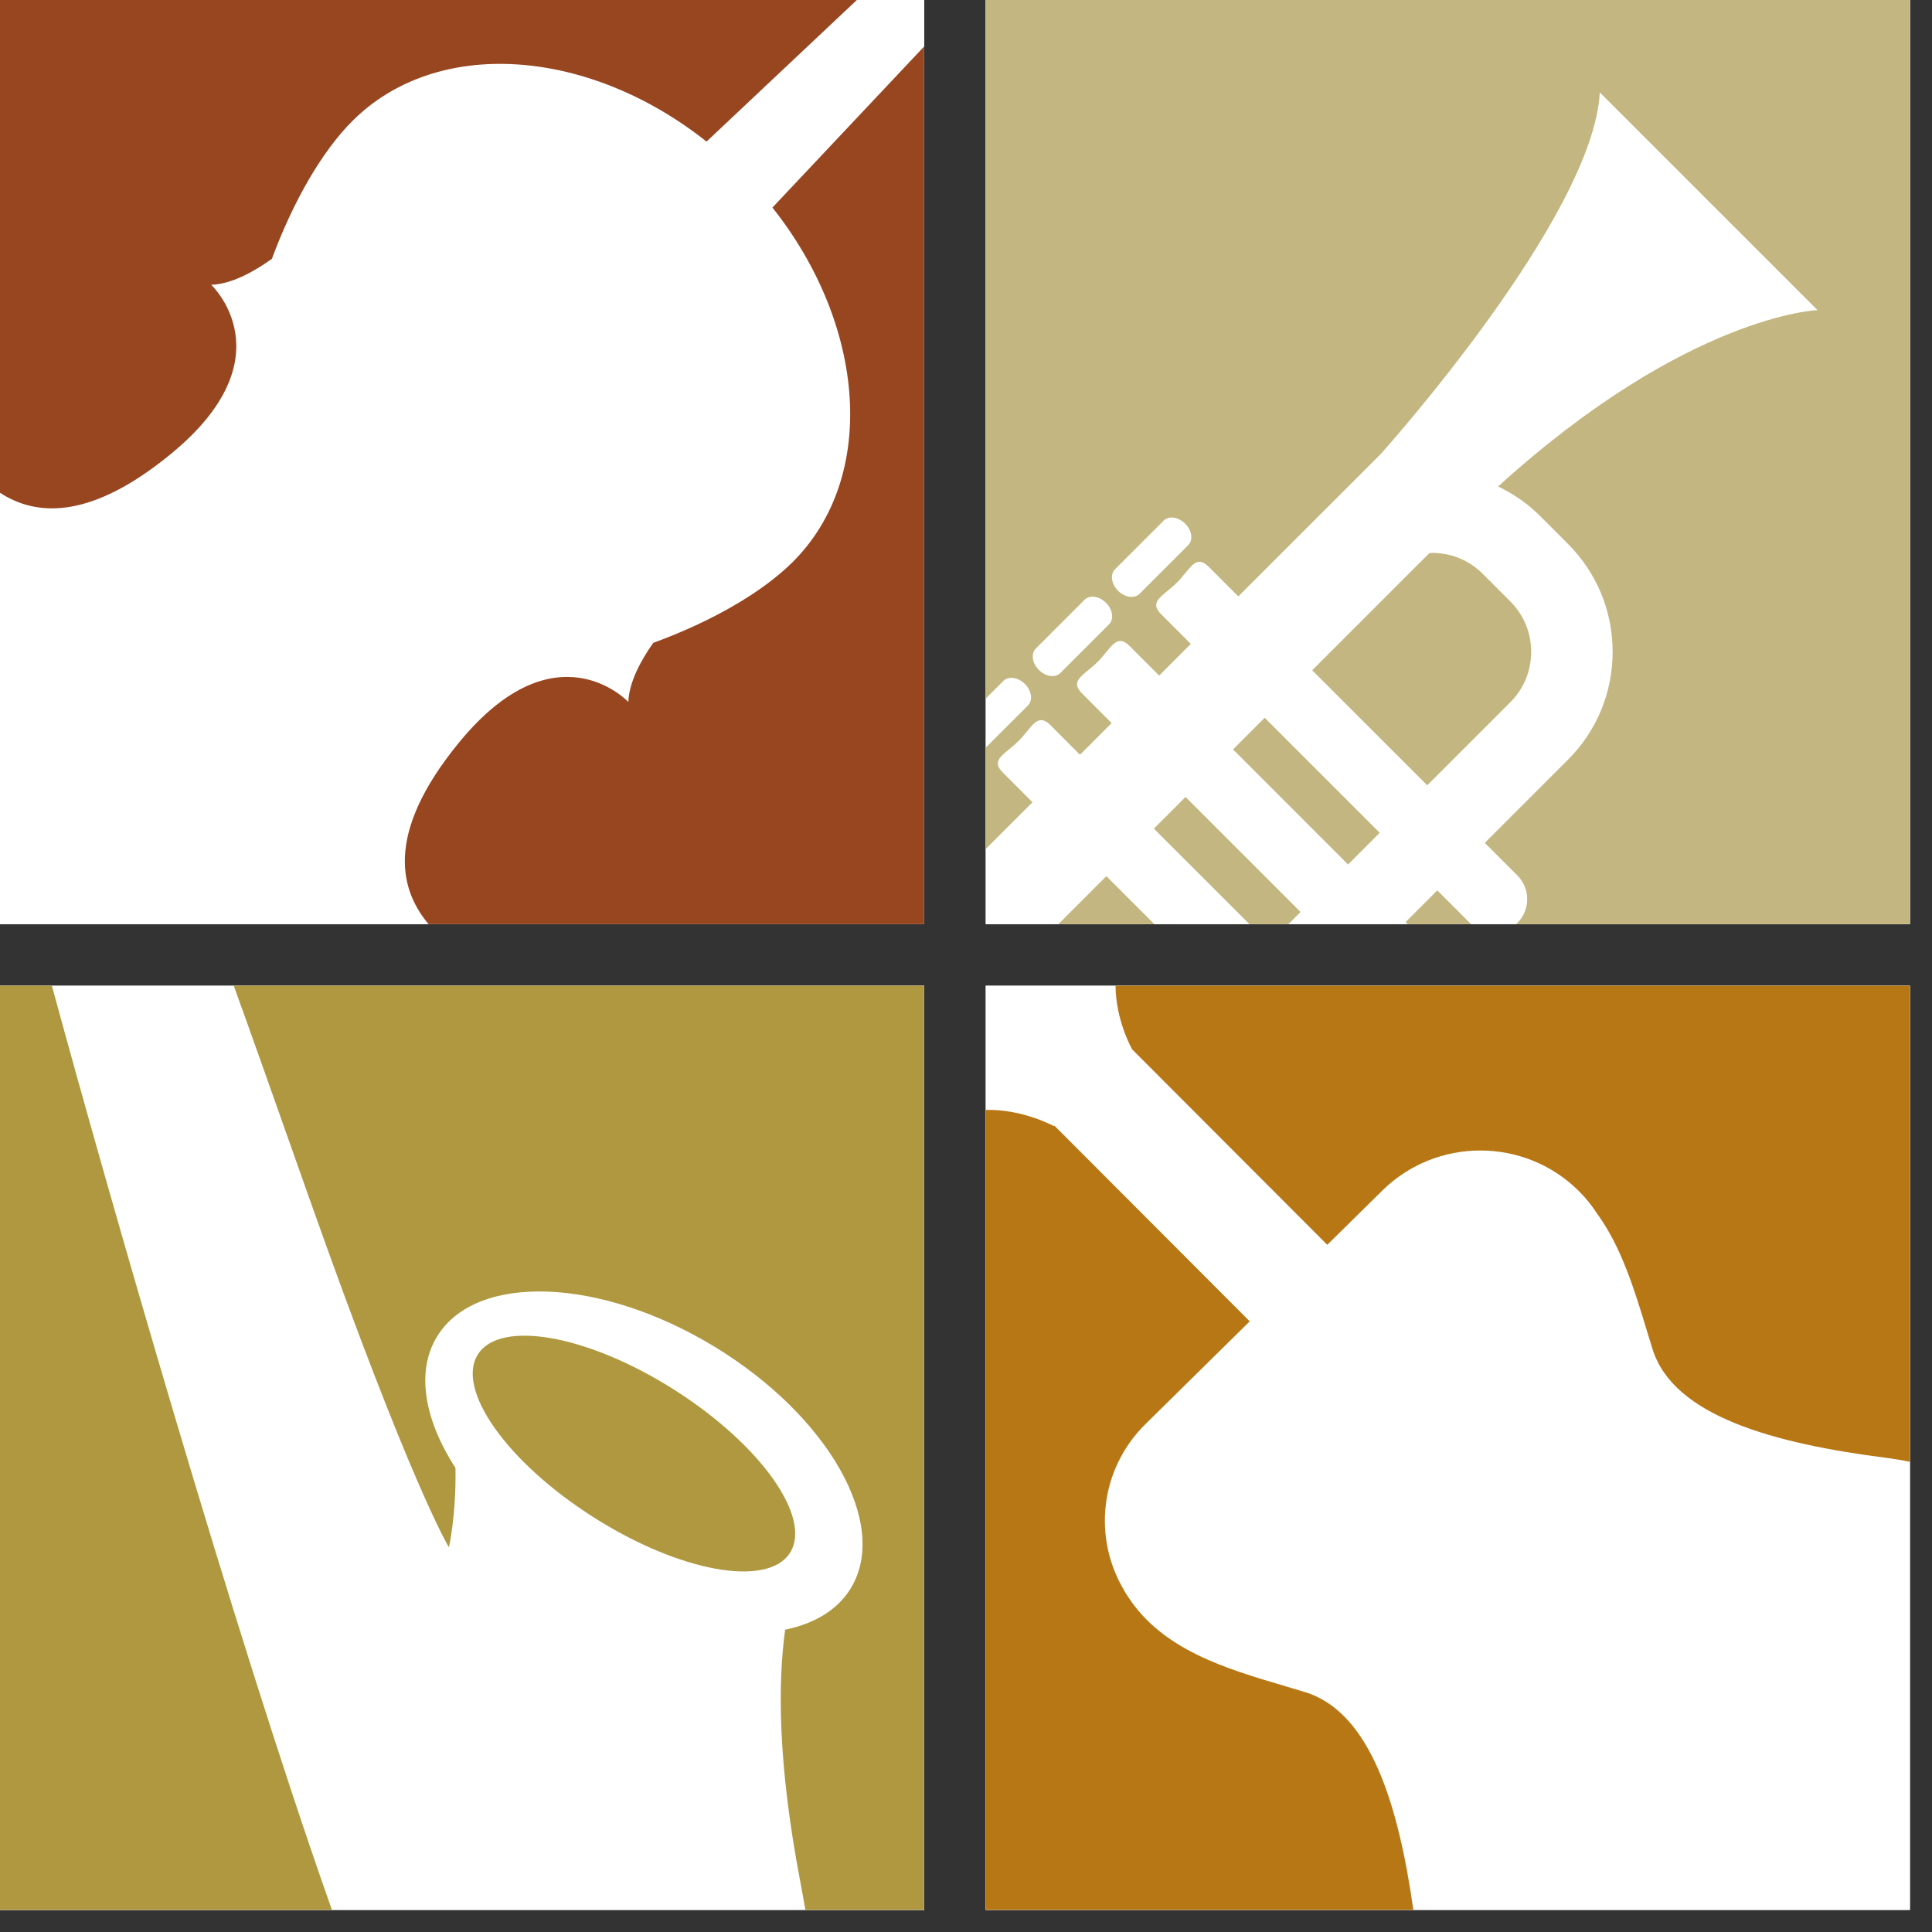 <svg width="53" height="53" viewBox="0 0 53 53" fill="none" xmlns="http://www.w3.org/2000/svg">
<rect x="0" y="0" width="53" height="53" fill="#333333" stroke="none"/>
<rect x="27.042" width="25.352" height="25.352" fill="white"/>
<rect x="27.042" width="25.352" height="25.352" fill="white"/>
<rect width="25.352" height="25.352" fill="white"/>
<rect width="25.352" height="25.352" fill="white"/>
<rect x="27.042" y="27.042" width="25.352" height="25.352" fill="white"/>
<rect x="27.042" y="27.042" width="25.352" height="25.352" fill="white"/>
<rect y="27.042" width="25.352" height="25.352" fill="white"/>
<rect y="27.042" width="25.352" height="25.352" fill="white"/>
<path d="M27.042 30.448C28.055 30.421 28.91 30.893 28.91 30.893L28.924 30.879L34.283 36.248L31.42 39.07C30.169 40.306 29.976 42.186 30.836 43.624L30.834 43.63C30.849 43.657 30.866 43.683 30.883 43.708C30.893 43.723 30.903 43.738 30.913 43.753C30.917 43.759 30.921 43.765 30.924 43.771C30.931 43.782 30.937 43.792 30.944 43.801C31.893 45.262 33.616 45.772 35.276 46.262C35.45 46.314 35.623 46.365 35.794 46.417C37.595 46.963 38.363 49.514 38.772 52.394H27.042V30.448Z" fill="#B87715"/>
<path d="M52.394 40.102V27.042H30.602C30.608 27.995 31.054 28.779 31.054 28.779L31.052 28.781L36.411 34.149L37.92 32.661C39.406 31.195 41.814 31.195 43.299 32.661C43.499 32.857 43.669 33.071 43.814 33.295C44.481 34.212 44.832 35.366 45.174 36.491C45.227 36.665 45.279 36.838 45.333 37.009C45.909 38.855 48.681 39.601 51.74 39.992C51.96 40.02 52.178 40.057 52.394 40.102Z" fill="#B87715"/>
<path fill-rule="evenodd" clip-rule="evenodd" d="M52.394 0H27.042V19.163L27.527 18.678C27.666 18.54 27.93 18.577 28.116 18.763C28.302 18.949 28.339 19.212 28.2 19.352L27.042 20.509V23.289L28.324 22.008L27.51 21.193C27.236 20.92 27.422 20.768 27.684 20.553C27.767 20.485 27.858 20.411 27.944 20.325C28.03 20.239 28.104 20.148 28.172 20.065C28.387 19.802 28.539 19.617 28.813 19.89L29.627 20.705L30.495 19.836L29.681 19.021C29.408 18.748 29.593 18.597 29.855 18.382C29.939 18.314 30.029 18.239 30.116 18.153C30.202 18.067 30.276 17.976 30.344 17.893C30.559 17.63 30.711 17.445 30.984 17.718L31.799 18.533L32.667 17.664L31.853 16.85C31.579 16.576 31.765 16.425 32.027 16.21C32.11 16.142 32.201 16.068 32.287 15.982C32.373 15.895 32.448 15.805 32.515 15.722C32.731 15.459 32.882 15.273 33.156 15.547L33.97 16.361L37.879 12.453C37.879 12.453 43.706 5.974 43.887 2.535L49.859 8.507C49.859 8.507 46.287 8.635 41.097 13.345C41.52 13.548 41.911 13.818 42.253 14.159L43.013 14.92C43.803 15.711 44.239 16.762 44.239 17.881C44.239 19 43.803 20.051 43.013 20.842L40.732 23.122L41.626 24.016C41.985 24.376 41.985 24.959 41.626 25.319C41.614 25.33 41.602 25.341 41.59 25.352H52.394V0ZM29.088 18.463L30.425 17.126C30.565 16.987 30.527 16.723 30.341 16.537C30.155 16.351 29.892 16.314 29.753 16.453L28.416 17.79C28.276 17.929 28.314 18.193 28.5 18.379C28.686 18.565 28.949 18.602 29.088 18.463ZM32.597 14.954L31.26 16.291C31.12 16.43 30.858 16.393 30.672 16.207C30.486 16.021 30.448 15.758 30.587 15.618L31.924 14.281C32.064 14.142 32.327 14.18 32.513 14.366C32.699 14.552 32.736 14.815 32.597 14.954Z" fill="#C4B680"/>
<path d="M40.358 25.352C40.346 25.341 40.334 25.33 40.322 25.319L39.429 24.426L38.56 25.294L38.618 25.352H40.358Z" fill="#C4B680"/>
<path d="M35.344 25.352L35.678 25.018L32.523 21.863L31.654 22.732L34.275 25.352H35.344Z" fill="#C4B680"/>
<path d="M31.668 25.352L30.351 24.035L29.034 25.352H31.668Z" fill="#C4B680"/>
<path d="M33.826 20.559L36.981 23.715L37.849 22.846L34.694 19.691L33.826 20.559Z" fill="#C4B680"/>
<path d="M42.004 17.881C42.004 17.36 41.802 16.869 41.433 16.5L40.673 15.739C40.303 15.371 39.813 15.168 39.291 15.168C39.276 15.168 39.261 15.169 39.247 15.171C39.235 15.173 39.222 15.175 39.21 15.175L35.997 18.388L39.153 21.543L41.433 19.264C41.802 18.894 42.004 18.404 42.004 17.881Z" fill="#C4B680"/>
<path d="M23.506 0H0V13.518C0.916 14.116 2.391 14.343 4.695 12.447C7.921 9.796 5.794 7.813 5.794 7.813C6.346 7.792 6.949 7.466 7.459 7.1C8.043 5.52 8.834 4.151 9.665 3.321C11.988 0.998 16.138 1.312 19.382 3.884L23.506 0Z" fill="#984620"/>
<path d="M11.757 25.352C11.018 24.471 10.486 22.932 12.603 20.356C15.255 17.131 17.237 19.257 17.237 19.257C17.257 18.721 17.567 18.136 17.921 17.635C19.523 17.05 20.913 16.25 21.753 15.411C24.077 13.088 23.763 8.938 21.19 5.694L25.352 1.274V25.352H11.757Z" fill="#984620"/>
<path d="M1.423 27.042H0V52.394H9.106C9.084 52.333 9.062 52.271 9.04 52.208C6.372 44.638 2.92 32.544 1.423 27.042Z" fill="#AF983F"/>
<path d="M22.094 52.394H25.352V27.042H6.413C6.919 28.441 7.475 30.015 8.097 31.776C8.216 32.114 8.338 32.459 8.463 32.811C11.277 40.771 12.315 42.446 12.315 42.446C12.315 42.446 12.517 41.571 12.495 40.271C11.645 38.957 11.403 37.631 11.986 36.67C13.052 34.914 16.459 35.035 19.594 36.939C22.73 38.844 24.407 41.812 23.341 43.568C22.979 44.166 22.341 44.541 21.539 44.707C21.338 46.16 21.334 48.35 21.944 51.566C21.998 51.852 22.048 52.128 22.094 52.394Z" fill="#AF983F"/>
<path d="M21.672 42.597C21.06 43.56 18.646 43.126 16.282 41.622C13.917 40.12 12.497 38.12 13.11 37.154C13.723 36.19 16.136 36.625 18.501 38.128C20.866 39.632 22.285 41.632 21.672 42.597Z" fill="#AF983F"/>
</svg>
